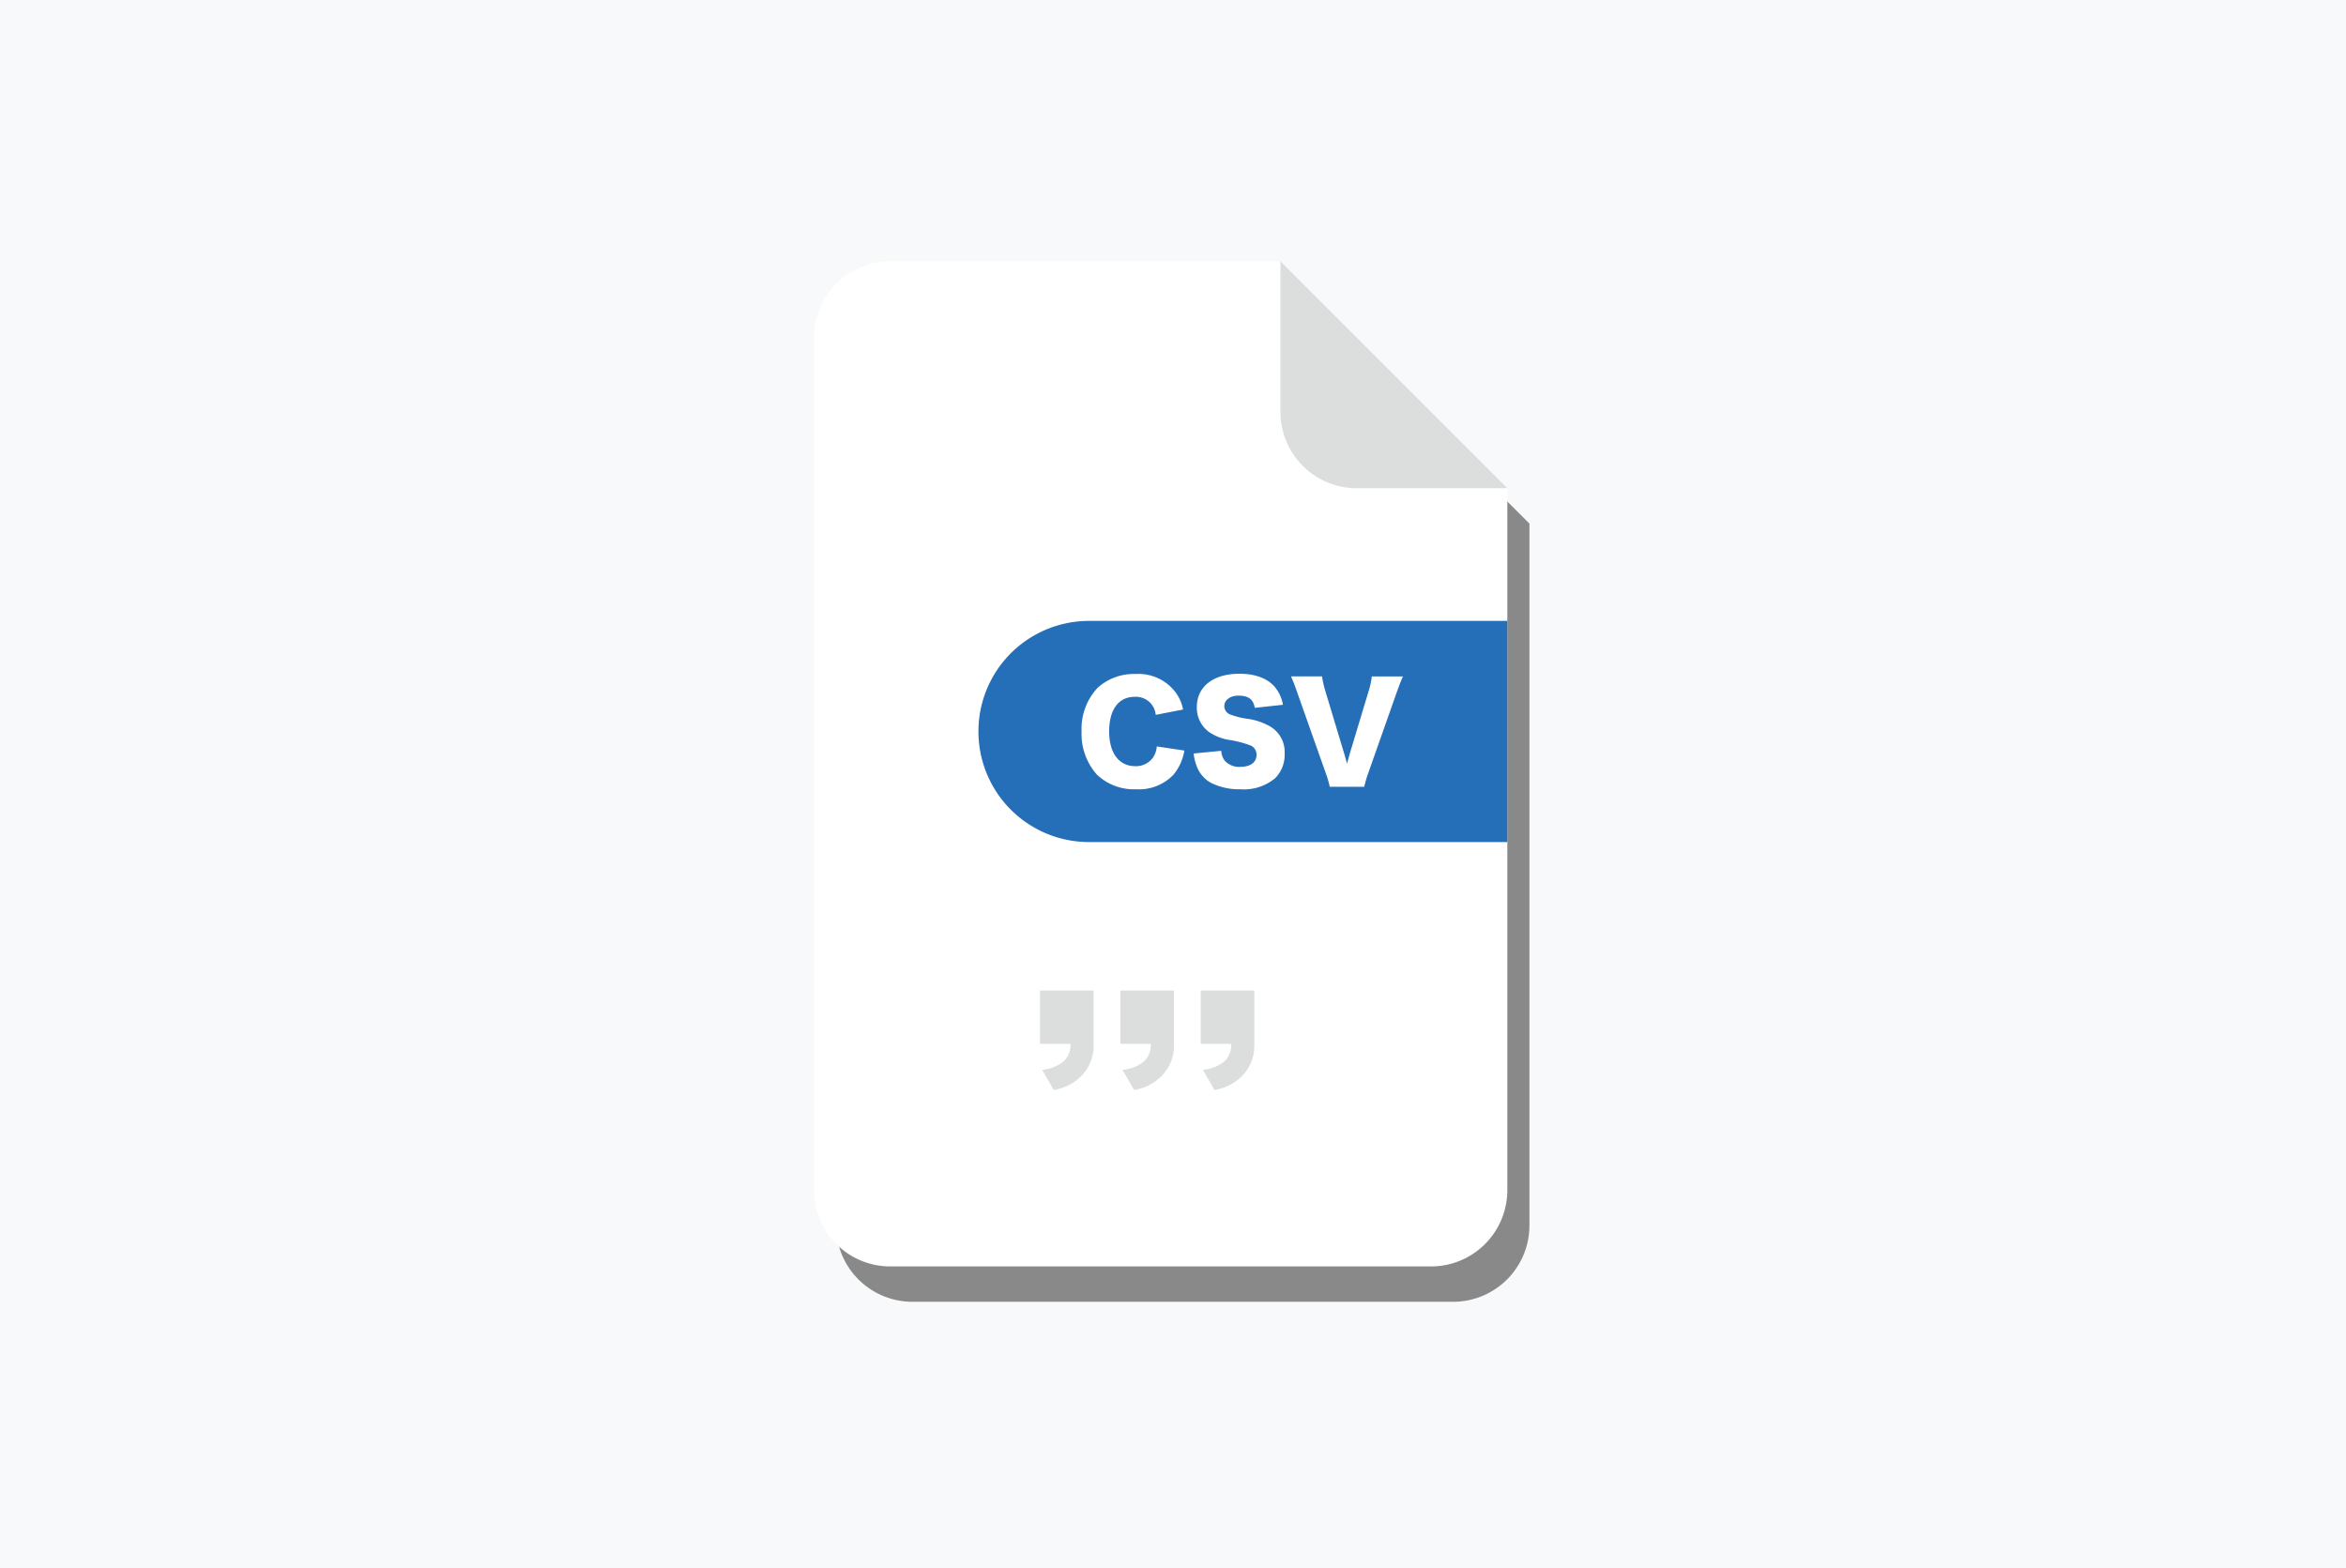 <?xml version="1.0" encoding="UTF-8"?> <svg xmlns="http://www.w3.org/2000/svg" xmlns:xlink="http://www.w3.org/1999/xlink" width="362" height="242" viewBox="0 0 362 242"><defs><clipPath id="clip-path"><rect id="長方形_49848" data-name="長方形 49848" width="110.399" height="160.555" fill="#fff"></rect></clipPath></defs><g id="グループ_64136" data-name="グループ 64136" transform="translate(-1204 -3561.574)"><rect id="img_solution_03" width="362" height="242" transform="translate(1204 3561.574)" fill="#f7f9fa"></rect><g id="グループ_62089" data-name="グループ 62089" transform="translate(1329.601 3601.9)" clip-path="url(#clip-path)"><path id="パス_208713" data-name="パス 208713" d="M75.646,5.874h-60.2A11.778,11.778,0,0,0,3.671,17.652V149.193a11.778,11.778,0,0,0,11.778,11.777H98.881a11.778,11.778,0,0,0,11.778-11.777V40.887Z" transform="translate(-0.26 -0.416)" fill="#898989"></path><path id="パス_208714" data-name="パス 208714" d="M71.975,0h-60.2A11.778,11.778,0,0,0,0,11.778V143.319A11.778,11.778,0,0,0,11.778,155.1H95.21a11.778,11.778,0,0,0,11.778-11.777V35.013Z" fill="#fff"></path><path id="パス_208715" data-name="パス 208715" d="M77.462,23.235A11.778,11.778,0,0,0,89.24,35.013h23.235L77.462,0Z" transform="translate(-5.487)" fill="#dcdddd"></path><path id="パス_208716" data-name="パス 208716" d="M108.922,93.843H44.372a17.063,17.063,0,1,1,0-34.126h64.55Z" transform="translate(-1.934 -4.23)" fill="#256eb8"></path><path id="パス_208717" data-name="パス 208717" d="M55.882,74.84a3.062,3.062,0,0,0-3.234-2.784c-2.5,0-3.951,1.965-3.951,5.343,0,3.336,1.515,5.362,4.053,5.362a3.225,3.225,0,0,0,2.681-1.29,3.485,3.485,0,0,0,.614-1.76l4.257.635a7.773,7.773,0,0,1-1.7,3.745,7.337,7.337,0,0,1-5.731,2.231,8.284,8.284,0,0,1-6.058-2.251A9.435,9.435,0,0,1,44.44,77.4a9.239,9.239,0,0,1,2.477-6.735,8.293,8.293,0,0,1,5.874-2.129,7.128,7.128,0,0,1,6.038,2.682,6.326,6.326,0,0,1,1.269,2.8Z" transform="translate(-3.148 -4.855)" fill="#fff"></path><path id="パス_208718" data-name="パス 208718" d="M67.31,80.384a2.7,2.7,0,0,0,.532,1.515,2.988,2.988,0,0,0,2.394.962c1.576,0,2.517-.7,2.517-1.842a1.539,1.539,0,0,0-.859-1.433,16.471,16.471,0,0,0-3.07-.839A7.935,7.935,0,0,1,65.53,77.56a4.608,4.608,0,0,1-1.986-3.929c0-3.153,2.538-5.137,6.57-5.137,2.6,0,4.585.8,5.69,2.333a5.7,5.7,0,0,1,1.023,2.456l-4.339.471c-.245-1.331-.982-1.883-2.538-1.883-1.249,0-2.17.676-2.17,1.618a1.405,1.405,0,0,0,.962,1.309,12.118,12.118,0,0,0,2.825.675,9.854,9.854,0,0,1,3.315,1.167,4.571,4.571,0,0,1,2.21,4.176,5.123,5.123,0,0,1-1.433,3.766,7.5,7.5,0,0,1-5.383,1.739,9.713,9.713,0,0,1-4.564-1A4.834,4.834,0,0,1,63.5,82.7a7.632,7.632,0,0,1-.451-1.9Z" transform="translate(-4.466 -4.852)" fill="#fff"></path><path id="パス_208719" data-name="パス 208719" d="M87.47,80.989c.164.553.164.553.389,1.412.245-.9.286-1.023.388-1.412l2.968-9.845a11.4,11.4,0,0,0,.471-2.21H96.5c-.286.613-.47,1.084-.982,2.5L91.175,83.752a17.945,17.945,0,0,0-.655,2.21H85.2a16.079,16.079,0,0,0-.655-2.21l-4.36-12.322c-.41-1.187-.614-1.7-.962-2.5h4.789a14.591,14.591,0,0,0,.492,2.21Z" transform="translate(-5.612 -4.883)" fill="#fff"></path><path id="パス_208720" data-name="パス 208720" d="M45.8,129.324a6.658,6.658,0,0,1-2.047,5.117,7.731,7.731,0,0,1-4.093,2.006l-1.8-3.112a6.088,6.088,0,0,0,3.234-1.227,3.483,3.483,0,0,0,1.146-2.784H37.528V121.1H45.8Z" transform="translate(-2.658 -8.578)" fill="#dcdddd"></path><path id="パス_208721" data-name="パス 208721" d="M59.146,129.324a6.658,6.658,0,0,1-2.047,5.117,7.731,7.731,0,0,1-4.093,2.006l-1.8-3.112a6.088,6.088,0,0,0,3.234-1.227,3.483,3.483,0,0,0,1.146-2.784H50.877V121.1h8.269Z" transform="translate(-3.604 -8.578)" fill="#dcdddd"></path><path id="パス_208722" data-name="パス 208722" d="M72.495,129.324a6.658,6.658,0,0,1-2.047,5.117,7.731,7.731,0,0,1-4.093,2.006l-1.8-3.112a6.088,6.088,0,0,0,3.234-1.227,3.483,3.483,0,0,0,1.146-2.784H64.226V121.1h8.269Z" transform="translate(-4.549 -8.578)" fill="#dcdddd"></path></g></g></svg> 